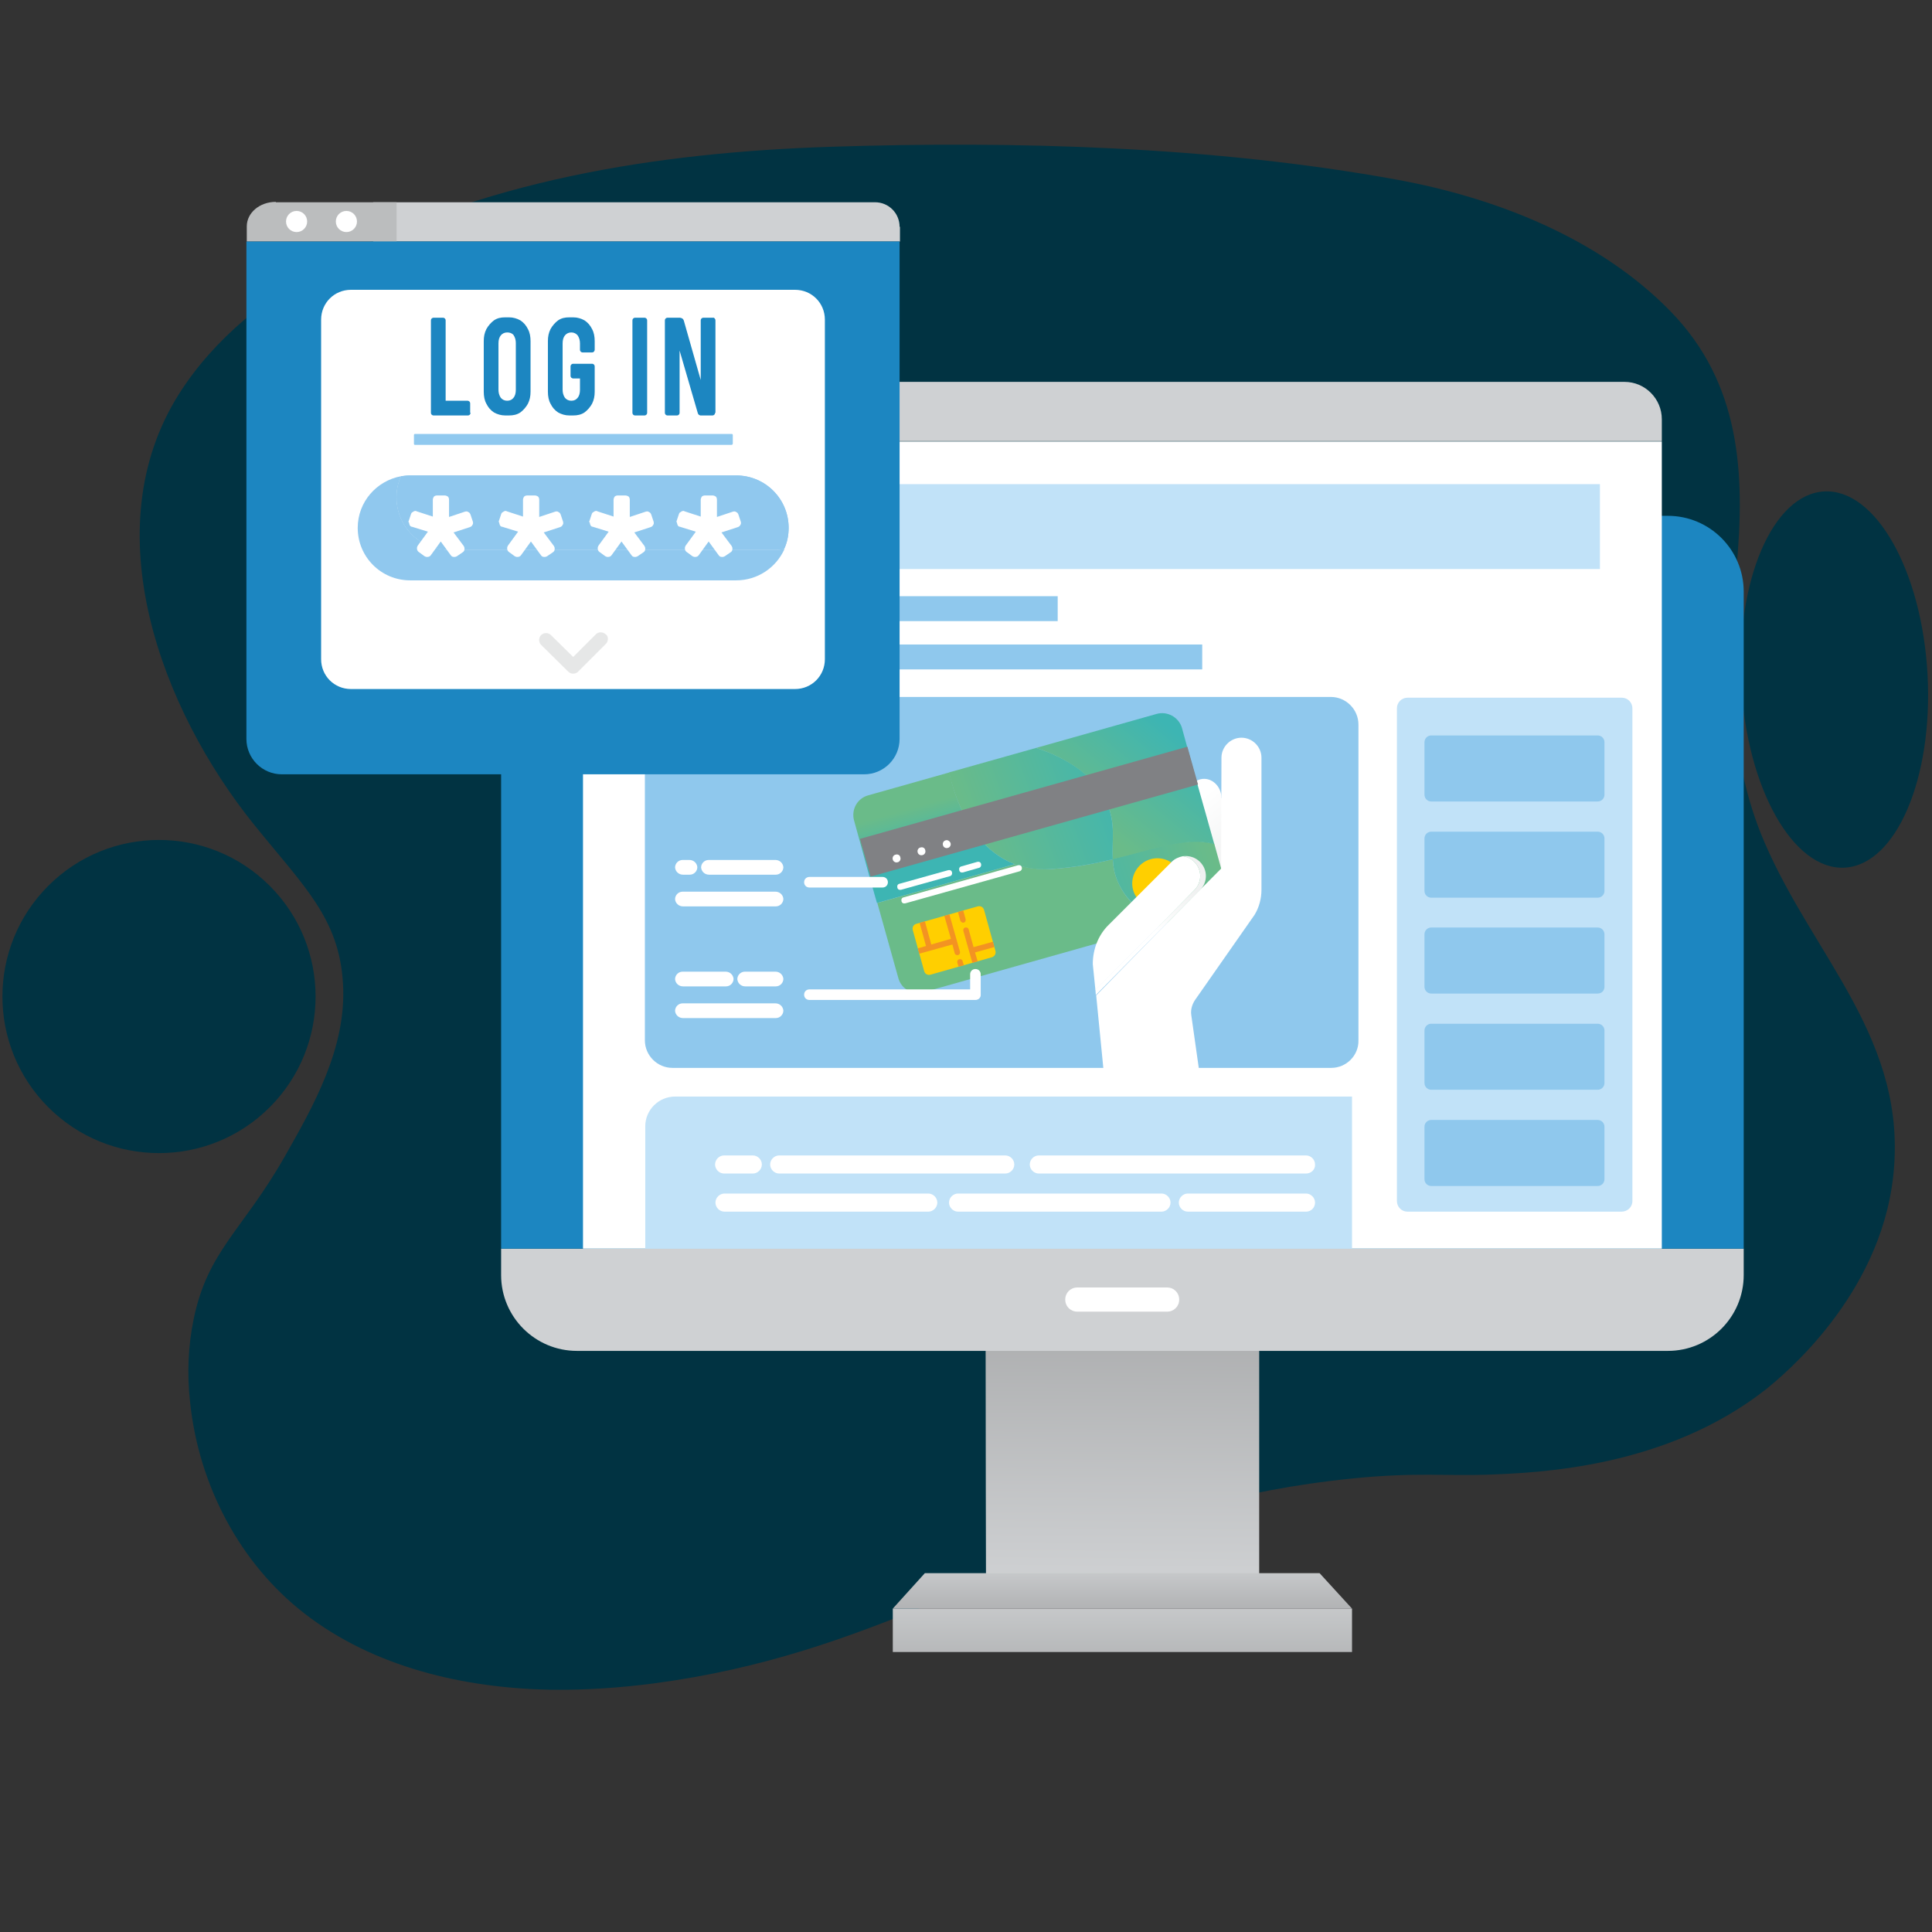 <?xml version="1.0" encoding="utf-8"?>
<!-- Generator: Adobe Illustrator 24.0.1, SVG Export Plug-In . SVG Version: 6.00 Build 0)  -->
<svg version="1.1" id="Custom-plat" xmlns="http://www.w3.org/2000/svg" xmlns:xlink="http://www.w3.org/1999/xlink" x="0px"
	 y="0px" viewBox="0 0 512 512" style="enable-background:new 0 0 512 512;" xml:space="preserve">
<rect x="0" y="0" width="512" height="512" fill="#333333" stroke="none"/>
<style type="text/css">
	.st0{fill:#013342;}
	.st1{fill:url(#SVGID_1_);}
	.st2{fill:url(#SVGID_2_);}
	.st3{fill:url(#SVGID_3_);}
	.st4{fill:url(#SVGID_4_);}
	.st5{fill:#1C86C1;}
	.st6{fill:#FFFFFF;}
	.st7{fill:#CFD1D3;}
	.st8{fill:url(#SVGID_5_);}
	.st9{fill:#C1E2F8;}
	.st10{fill:#8FC8ED;}
	.st11{fill:url(#SVGID_6_);}
	.st12{fill:url(#SVGID_7_);}
	.st13{fill:url(#SVGID_8_);}
	.st14{fill:url(#SVGID_9_);}
	.st15{fill:url(#SVGID_10_);}
	.st16{fill:url(#SVGID_11_);}
	.st17{clip-path:url(#SVGID_13_);}
	.st18{fill:#F39322;}
	.st19{fill:#FFCF00;}
	.st20{fill:#808184;}
	.st21{fill:url(#SVGID_14_);}
	.st22{fill:#BBBDBE;}
	.st23{fill:#90C8EE;}
	.st24{fill:#90C9EF;}
	.st25{fill:#E6E7E7;}
</style>
<g>
	<g>
		<path class="st0" d="M90.9,260.7c-1-17.3-10.2-25.6-23.6-42.2c-24.4-30.3-42.7-78.1-19.8-114.2c9.4-14.8,23.7-26,39.1-34.4
			c40.7-22.2,87.7-29.5,133.5-31c49.1-1.6,101.7-0.1,150,8.7c26.3,4.8,53.7,15.5,72.6,34.9c18.6,19.1,19.8,42.9,17.5,68
			c-2.2,24.2-2.4,50,7.4,72.7c13.2,30.7,38.2,52.5,34.1,88.7c-3.6,31.8-29.3,52.7-33.6,56.2c-26.5,20.9-60.3,22.2-73.8,22.7
			c-11.2,0.4-18.7-0.7-35.8,1c-16,1.6-29,4.4-38.8,6.9c-57.8,14.8-88.4,39.7-146.3,47.4c-9.1,1.2-18.2,1.8-27.3,1.7
			c-23.2-0.4-47.1-6-65.4-20.2c-17.3-13.4-28-34.2-30.3-55.8c-0.9-7.9-0.5-15.2,0.9-22.1c3.7-18.2,12.9-23.5,24.1-43.1
			C83,293.2,91.9,277.7,90.9,260.7z"/>
		
			<ellipse transform="matrix(0.707 -0.707 0.707 0.707 -174.417 107.207)" class="st0" cx="42.2" cy="264.1" rx="41.5" ry="41.5"/>
	</g>
	
		<ellipse transform="matrix(0.999 -5.455907e-02 5.455907e-02 0.999 -9.095 26.777)" class="st0" cx="485.9" cy="180" rx="24.7" ry="49.9"/>
</g>
<g>
	<g>
		<g>
			<g>
				<g>
					<g>
						<linearGradient id="SVGID_1_" gradientUnits="userSpaceOnUse" x1="297.173" y1="419.831" x2="297.969" y2="317.883">
							<stop  offset="0" style="stop-color:#CFD1D3"/>
							<stop  offset="1" style="stop-color:#9C9D9E"/>
						</linearGradient>
						<path class="st1" d="M261.2,355.9c0,20.3,0.1,64.1,0.1,64.1h72.4c0,0,0-44,0-64.1H261.2z"/>
					</g>
				</g>
				<g>
					<linearGradient id="SVGID_2_" gradientUnits="userSpaceOnUse" x1="297.421" y1="492.647" x2="297.421" y2="422.151">
						<stop  offset="0" style="stop-color:#9C9D9E"/>
						<stop  offset="1" style="stop-color:#CFD1D3"/>
					</linearGradient>
					<path class="st2" d="M132.8,330.9v7c0,11.1,9,20.1,20.1,20.1H442c11.1,0,20.1-9,20.1-20.1v-7H132.8z"/>
				</g>
				<g>
					<linearGradient id="SVGID_3_" gradientUnits="userSpaceOnUse" x1="297.421" y1="412.893" x2="297.421" y2="435.942">
						<stop  offset="0" style="stop-color:#CFD1D3"/>
						<stop  offset="1" style="stop-color:#9C9D9E"/>
					</linearGradient>
					<polygon class="st3" points="349.7,416.9 245.1,416.9 236.6,426.3 358.3,426.3 					"/>
					<linearGradient id="SVGID_4_" gradientUnits="userSpaceOnUse" x1="297.421" y1="419.296" x2="297.421" y2="458.591">
						<stop  offset="0" style="stop-color:#CFD1D3"/>
						<stop  offset="1" style="stop-color:#9C9D9E"/>
					</linearGradient>
					<rect x="236.6" y="426.3" class="st4" width="121.7" height="11.5"/>
				</g>
			</g>
			<path class="st5" d="M442,136.7h-52.6H152.9c-11.1,0-20.1,9-20.1,20.1v174.1h256.6h72.7V156.8C462.1,145.7,453.1,136.7,442,136.7
				z"/>
		</g>
		<g>
			<path class="st6" d="M309.3,347.6h-23.8c-1.8,0-3.2-1.4-3.2-3.2c0-1.8,1.4-3.2,3.2-3.2h23.8c1.8,0,3.2,1.4,3.2,3.2
				C312.5,346.2,311.1,347.6,309.3,347.6z"/>
		</g>
	</g>
	<g>
		<g>
			<g>
				<g>
					<polygon class="st6" points="297.4,117 214.5,117 154.5,117 154.5,330.9 440.4,330.9 440.4,117 					"/>
				</g>
				<path class="st7" d="M440.4,111.1c0-5.4-4.4-9.9-9.9-9.9H205.1l0,15.7h235.3V111.1z"/>
			</g>
			<linearGradient id="SVGID_5_" gradientUnits="userSpaceOnUse" x1="261.326" y1="35.405" x2="221.851" y2="74.88">
				<stop  offset="0" style="stop-color:#6ABB89"/>
				<stop  offset="1" style="stop-color:#3DB5B3"/>
			</linearGradient>
			<path class="st8" d="M166.1,101.3c-6.4,0-11.7,4.4-11.7,9.9v5.9h60l0-15.7H166.1z"/>
			<g>
				<path class="st6" d="M174.5,104.9c-2.4,0-4.3,1.9-4.3,4.3c0,2.4,1.9,4.3,4.3,4.3c2.4,0,4.3-1.9,4.3-4.3
					C178.8,106.8,176.8,104.9,174.5,104.9z"/>
				<path class="st6" d="M194.5,104.9c-2.4,0-4.3,1.9-4.3,4.3c0,2.4,1.9,4.3,4.3,4.3c2.4,0,4.3-1.9,4.3-4.3
					C198.7,106.8,196.8,104.9,194.5,104.9z"/>
			</g>
		</g>
	</g>
	<path class="st9" d="M358.3,330.9H171v-32.4c0-4.4,3.6-7.9,7.9-7.9h179.4V330.9z"/>
	<g>
		<g>
			<path class="st10" d="M352.8,283H178.2c-4,0-7.3-3.3-7.3-7.3v-83.7c0-4,3.3-7.3,7.3-7.3h174.5c4,0,7.3,3.3,7.3,7.3v83.7
				C360.1,279.7,356.8,283,352.8,283z"/>
			<g>
				<linearGradient id="SVGID_6_" gradientUnits="userSpaceOnUse" x1="324.185" y1="233.443" x2="311.033" y2="217.07">
					<stop  offset="0" style="stop-color:#F0F1F1"/>
					<stop  offset="1" style="stop-color:#FFFFFF"/>
				</linearGradient>
				<path class="st11" d="M323.7,211.5c0-2.8-2.1-5.1-4.6-5.1l0,0c-2.5,0-4.6,2.3-4.6,5.1v14.8v20l11.1-8.2l1.5-25.7L323.7,211.5z"
					/>
				<g>
					<g>
						<g>
							
								<linearGradient id="SVGID_7_" gradientUnits="userSpaceOnUse" x1="-815.542" y1="3759.796" x2="-815.542" y2="3773.274" gradientTransform="matrix(0.963 -0.271 0.271 0.963 11.808 -3628.621)">
								<stop  offset="0" style="stop-color:#6ABB89"/>
								<stop  offset="1" style="stop-color:#3DB5B3"/>
							</linearGradient>
							<path class="st12" d="M251.6,204.7l-21.6,6.1c-2.8,0.8-4.4,3.7-3.7,6.5l1.4,5.1l2.3,8.4l2,7.1l0.4,1.4l36.5-10.3
								C257,224.5,252.8,210.5,251.6,204.7z"/>
							<g>
								
									<linearGradient id="SVGID_8_" gradientUnits="userSpaceOnUse" x1="-745.707" y1="3798.261" x2="-793.678" y2="3800.473" gradientTransform="matrix(0.963 -0.271 0.271 0.963 11.808 -3628.621)">
									<stop  offset="0" style="stop-color:#6ABB89"/>
									<stop  offset="1" style="stop-color:#3DB5B3"/>
								</linearGradient>
								<path class="st13" d="M296.2,233.6c1.6,3.7,4.8,7.8,12,11.3l13-3.7c2.8-0.8,4.4-3.7,3.7-6.5l-1.6-5.7l-1.5-5.4
									c-7.5-2-16,1.3-26.9,4C295,229.6,295.3,231.5,296.2,233.6z"/>
								
									<linearGradient id="SVGID_9_" gradientUnits="userSpaceOnUse" x1="5040.26" y1="7827.533" x2="5087.573" y2="7827.533" gradientTransform="matrix(0.872 0.489 -0.489 0.872 -271.514 -9031.863)">
									<stop  offset="0" style="stop-color:#6ABB89"/>
									<stop  offset="1" style="stop-color:#3DB5B3"/>
								</linearGradient>
								<path class="st14" d="M296.2,233.6c-0.9-2.1-1.2-4-1.3-5.9c-4.9,1.2-10.2,2.2-16.2,2.6c-3.7,0.2-6.9-0.3-9.7-1.3l-36.5,10.3
									l4,14.3l1.6,5.7c0.8,2.8,3.7,4.4,6.5,3.7l63.5-17.9C301,241.5,297.8,237.3,296.2,233.6z"/>
								
									<linearGradient id="SVGID_10_" gradientUnits="userSpaceOnUse" x1="-806.054" y1="3773.17" x2="-761.145" y2="3769.768" gradientTransform="matrix(0.963 -0.271 0.271 0.963 11.808 -3628.621)">
									<stop  offset="0" style="stop-color:#6ABB89"/>
									<stop  offset="1" style="stop-color:#3DB5B3"/>
								</linearGradient>
								<path class="st15" d="M294.9,227.7c-0.3-4.8,0.9-9.4-1.6-15c-3.4-7.7-11.2-12-18.7-14.5l-23.1,6.5
									c1.3,5.8,5.5,19.8,17.4,24.3l0,0c2.8,1,6,1.6,9.7,1.3C284.6,229.9,290,228.9,294.9,227.7z"/>
								
									<linearGradient id="SVGID_11_" gradientUnits="userSpaceOnUse" x1="-772.114" y1="3779.538" x2="-745.578" y2="3760.997" gradientTransform="matrix(0.963 -0.271 0.271 0.963 11.808 -3628.621)">
									<stop  offset="0" style="stop-color:#6ABB89"/>
									<stop  offset="1" style="stop-color:#3DB5B3"/>
								</linearGradient>
								<path class="st16" d="M306.5,189.2l-31.9,9c7.4,2.5,15.3,6.9,18.7,14.5c2.5,5.6,1.3,10.1,1.6,15c10.9-2.6,19.4-6,26.9-4
									l-2.5-8.9l-0.4-1.4l-2-7.1l-2.3-8.4l-1.4-5.1C312.3,190,309.3,188.4,306.5,189.2z"/>
							</g>
						</g>
						<g>
							<defs>
								<path id="SVGID_12_" d="M262.8,253.7l-16.2,4.6c-0.8,0.2-1.5-0.2-1.7-1l-3-10.8c-0.2-0.8,0.2-1.5,1-1.7l16.2-4.6
									c0.8-0.2,1.5,0.2,1.7,1l3,10.8C264,252.7,263.6,253.5,262.8,253.7z"/>
							</defs>
							<use xlink:href="#SVGID_12_"  style="overflow:visible;fill:#FFCF00;"/>
							<clipPath id="SVGID_13_">
								<use xlink:href="#SVGID_12_"  style="overflow:visible;"/>
							</clipPath>
							<g class="st17">
								<path class="st18" d="M254.2,254.2c-0.4,0.1-0.6,0.5-0.5,0.9l0.5,1.7c0.1,0.4,0.5,0.6,0.9,0.5c0.4-0.1,0.6-0.5,0.5-0.9
									l-0.5-1.7C255,254.3,254.6,254.1,254.2,254.2z"/>
								<path class="st18" d="M250.5,240.9c-0.4,0.1-0.6,0.5-0.5,0.9l2,7l-5.2,1.5l-1.9-6.9c-0.1-0.4-0.5-0.6-0.9-0.5
									c-0.4,0.1-0.6,0.5-0.5,0.9l1.9,6.9l-2.4,0.7c-0.4,0.1-0.6,0.5-0.5,0.9c0.1,0.4,0.5,0.6,0.9,0.5l9-2.5l0.6,2.3
									c0.1,0.4,0.5,0.6,0.9,0.5c0.4-0.1,0.6-0.5,0.5-0.9l-3-10.6C251.3,241,250.9,240.8,250.5,240.9z"/>
								<path class="st18" d="M255.4,244.5c0.4-0.1,0.6-0.5,0.5-0.9l-0.9-3.3c-0.1-0.4-0.5-0.6-0.9-0.5c-0.4,0.1-0.6,0.5-0.5,0.9
									l0.9,3.3C254.7,244.4,255.1,244.6,255.4,244.5z"/>
								<path class="st18" d="M264.1,249.3l-6.1,1.7l-1.3-4.7c-0.1-0.4-0.5-0.6-0.9-0.5c-0.4,0.1-0.6,0.5-0.5,0.9l2.8,9.9
									c0.1,0.4,0.5,0.6,0.9,0.5s0.6-0.5,0.5-0.9l-1.1-3.8l6.1-1.7c0.4-0.1,0.6-0.5,0.5-0.9C264.9,249.5,264.5,249.2,264.1,249.3z"
									/>
							</g>
						</g>
						<g>
							<path class="st19" d="M313.1,232.3c1,3.5-1.1,7.2-4.6,8.2c-3.5,1-7.2-1.1-8.2-4.6c-1-3.5,1.1-7.2,4.6-8.2
								C308.4,226.7,312.1,228.7,313.1,232.3z"/>
						</g>
						
							<rect x="227.5" y="209.9" transform="matrix(0.963 -0.271 0.271 0.963 -48.063 81.823)" class="st20" width="90.1" height="10.4"/>
						<g>
							<path class="st6" d="M238.6,227.2c0.2,0.6-0.2,1.2-0.7,1.3c-0.6,0.2-1.2-0.2-1.3-0.7c-0.2-0.6,0.2-1.2,0.7-1.3
								C237.9,226.3,238.5,226.6,238.6,227.2z"/>
							<path class="st6" d="M245.2,225.3c0.2,0.6-0.2,1.2-0.7,1.3c-0.6,0.2-1.2-0.2-1.3-0.7c-0.2-0.6,0.2-1.2,0.7-1.3
								C244.5,224.4,245.1,224.7,245.2,225.3z"/>
							<path class="st6" d="M251.9,223.4c0.2,0.6-0.2,1.2-0.7,1.3c-0.6,0.2-1.2-0.2-1.3-0.7c-0.2-0.6,0.2-1.2,0.7-1.3
								C251.1,222.5,251.7,222.9,251.9,223.4z"/>
						</g>
						<g>
							<path class="st6" d="M251.7,232.2l-12.9,3.6c-0.5,0.1-0.9-0.1-1-0.6c-0.1-0.5,0.1-0.9,0.6-1l12.9-3.6c0.5-0.1,0.9,0.1,1,0.6
								C252.4,231.6,252.2,232.1,251.7,232.2z"/>
						</g>
						<g>
							<path class="st6" d="M270.2,230.9l-30.3,8.5c-0.5,0.1-0.9-0.1-1-0.6s0.1-0.9,0.6-1l30.3-8.5c0.5-0.1,0.9,0.1,1,0.6
								S270.6,230.8,270.2,230.9z"/>
						</g>
						<g>
							<path class="st6" d="M259.4,230l-4.2,1.2c-0.5,0.1-0.9-0.1-1-0.6c-0.1-0.5,0.1-0.9,0.6-1l4.2-1.2c0.5-0.1,0.9,0.1,1,0.6
								C260.1,229.4,259.9,229.9,259.4,230z"/>
						</g>
					</g>
				</g>
				<g>
					<g>
						
							<linearGradient id="SVGID_14_" gradientUnits="userSpaceOnUse" x1="3030.655" y1="235.874" x2="3030.923" y2="246.678" gradientTransform="matrix(-1 0 0 1 3335.823 0)">
							<stop  offset="0" style="stop-color:#F0F1F1"/>
							<stop  offset="1" style="stop-color:#FFFFFF"/>
						</linearGradient>
						<path class="st21" d="M316.5,235.9c2.1-2.1,2.1-5.4,0-7.5l0,0c-0.8-0.8-1.9-1.3-3-1.5c1.6-0.2,3.3,0.3,4.5,1.5l0,0
							c2.1,2.1,2.1,5.4,0,7.5L307,246.9l-16.6,16.8l-0.1-1.4l15.3-15.4L316.5,235.9z"/>
						<path class="st6" d="M293.9,245l16.6-16.6c0.8-0.8,1.9-1.3,3-1.5c1.1,0.2,2.1,0.6,3,1.5l0,0c2.1,2.1,2.1,5.4,0,7.5l-10.9,11.1
							l-15.3,15.4l-0.7-6.9C289.6,251.5,291.1,247.7,293.9,245z"/>
					</g>
					<path class="st6" d="M307,246.9L307,246.9l16.6-16.7l0.1-29.4c0-2.9,2.4-5.3,5.3-5.3l0,0c2.9,0,5.3,2.4,5.3,5.3v1.5v33.5
						c0,2.3-0.6,4.6-1.8,6.6l-15.8,22.6c-0.8,1.2-1.2,2.6-1,4l2,14.1h-25.3l-1.9-19.3L307,246.9z"/>
					<polygon class="st6" points="290.4,263.7 290.4,263.7 307,246.9 307,246.9 					"/>
				</g>
			</g>
		</g>
		<g>
			<g>
				<g>
					<path class="st6" d="M182.8,231.8h-1.8c-1.1,0-2-0.8-2.1-1.9c0-1.1,0.9-2,2-2h1.8c1.1,0,2,0.8,2.1,1.9
						C184.8,230.9,183.9,231.8,182.8,231.8z"/>
				</g>
				<g>
					<path class="st6" d="M205.6,231.8h-17.7c-1.1,0-2-0.8-2.1-1.9c0-1.1,0.9-2,2-2h17.7c1.1,0,2,0.8,2.1,1.9
						C207.6,230.9,206.7,231.8,205.6,231.8z"/>
				</g>
				<g>
					<path class="st6" d="M205.6,240.2h-24.6c-1.1,0-2-0.8-2.1-1.9c0-1.1,0.9-2,2-2h24.6c1.1,0,2,0.8,2.1,1.9
						C207.6,239.3,206.7,240.2,205.6,240.2z"/>
				</g>
			</g>
			<g>
				<g>
					<path class="st6" d="M192.4,261.4h-11.4c-1.1,0-2-0.8-2.1-1.9c0-1.1,0.9-2,2-2h11.4c1.1,0,2,0.8,2.1,1.9
						C194.4,260.5,193.5,261.4,192.4,261.4z"/>
				</g>
				<g>
					<path class="st6" d="M205.6,261.4h-8.1c-1.1,0-2-0.8-2.1-1.9c0-1.1,0.9-2,2-2h8.1c1.1,0,2,0.8,2.1,1.9
						C207.6,260.5,206.7,261.4,205.6,261.4z"/>
				</g>
				<g>
					<path class="st6" d="M205.6,269.8h-24.6c-1.1,0-2-0.8-2.1-1.9c0-1.1,0.9-2,2-2h24.6c1.1,0,2,0.8,2.1,1.9
						C207.6,268.9,206.7,269.8,205.6,269.8z"/>
				</g>
			</g>
			<g>
				<path class="st6" d="M233.9,235.2h-19.4c-0.8,0-1.4-0.6-1.4-1.4c0-0.8,0.6-1.4,1.4-1.4h19.4c0.8,0,1.4,0.6,1.4,1.4
					C235.3,234.6,234.7,235.2,233.9,235.2z"/>
			</g>
			<g>
				<path class="st6" d="M258.5,265h-44c-0.8,0-1.4-0.6-1.4-1.4c0-0.8,0.6-1.4,1.4-1.4h42.6v-4c0-0.8,0.6-1.4,1.4-1.4
					s1.4,0.6,1.4,1.4v5.5C259.9,264.4,259.3,265,258.5,265z"/>
			</g>
		</g>
	</g>
	<path class="st9" d="M429.7,321.1H373c-1.6,0-2.8-1.3-2.8-2.8V187.7c0-1.6,1.3-2.8,2.8-2.8h56.8c1.6,0,2.8,1.3,2.8,2.8v130.6
		C432.6,319.9,431.3,321.1,429.7,321.1z"/>
	<path class="st10" d="M423.4,212.4h-44.1c-1,0-1.8-0.8-1.8-1.8v-13.9c0-1,0.8-1.8,1.8-1.8h44.1c1,0,1.8,0.8,1.8,1.8v13.9
		C425.2,211.6,424.4,212.4,423.4,212.4z"/>
	<g>
		<g>
			<g>
				<path class="st6" d="M199.5,311l-7.6,0c-1.3,0-2.4-1.1-2.4-2.4c0-1.3,1.1-2.4,2.4-2.4l7.6,0c1.3,0,2.4,1.1,2.4,2.4
					C201.9,309.9,200.8,311,199.5,311z"/>
			</g>
			<g>
				<path class="st6" d="M266.4,311l-59.9,0c-1.3,0-2.4-1.1-2.4-2.4c0-1.3,1.1-2.4,2.4-2.4l59.9,0c1.3,0,2.4,1.1,2.4,2.4
					C268.8,309.9,267.7,311,266.4,311z"/>
			</g>
			<g>
				<path class="st6" d="M346.1,311l-70.8,0c-1.3,0-2.4-1.1-2.4-2.4c0-1.3,1.1-2.4,2.4-2.4l70.8,0c1.3,0,2.4,1.1,2.4,2.4
					C348.6,309.9,347.5,311,346.1,311z"/>
			</g>
		</g>
		<g>
			<g>
				<path class="st6" d="M246,321.1l-54,0c-1.3,0-2.4-1.1-2.4-2.4s1.1-2.4,2.4-2.4l54,0c1.3,0,2.4,1.1,2.4,2.4
					C248.4,320,247.3,321.1,246,321.1z"/>
			</g>
			<g>
				<path class="st6" d="M307.8,321.1l-53.9,0c-1.3,0-2.4-1.1-2.4-2.4c0-1.3,1.1-2.4,2.4-2.4l53.9,0c1.3,0,2.4,1.1,2.4,2.4
					C310.2,320,309.1,321.1,307.8,321.1z"/>
			</g>
			<g>
				<path class="st6" d="M346.1,321.1l-31.3,0c-1.3,0-2.4-1.1-2.4-2.4c0-1.3,1.1-2.4,2.4-2.4l31.3,0c1.3,0,2.4,1.1,2.4,2.4
					S347.5,321.1,346.1,321.1z"/>
			</g>
		</g>
	</g>
	<rect x="170.9" y="128.3" class="st9" width="253.1" height="22.5"/>
	<g>
		<rect x="171" y="158" class="st10" width="109.3" height="6.6"/>
		<rect x="171" y="170.8" class="st10" width="147.6" height="6.6"/>
	</g>
	<path class="st10" d="M423.4,237.9h-44.1c-1,0-1.8-0.8-1.8-1.8v-13.9c0-1,0.8-1.8,1.8-1.8h44.1c1,0,1.8,0.8,1.8,1.8v13.9
		C425.2,237.1,424.4,237.9,423.4,237.9z"/>
	<path class="st10" d="M423.4,263.3h-44.1c-1,0-1.8-0.8-1.8-1.8v-13.9c0-1,0.8-1.8,1.8-1.8h44.1c1,0,1.8,0.8,1.8,1.8v13.9
		C425.2,262.6,424.4,263.3,423.4,263.3z"/>
	<path class="st10" d="M423.4,288.8h-44.1c-1,0-1.8-0.8-1.8-1.8v-13.9c0-1,0.8-1.8,1.8-1.8h44.1c1,0,1.8,0.8,1.8,1.8v13.9
		C425.2,288,424.4,288.8,423.4,288.8z"/>
	<path class="st10" d="M423.4,314.3h-44.1c-1,0-1.8-0.8-1.8-1.8v-13.9c0-1,0.8-1.8,1.8-1.8h44.1c1,0,1.8,0.8,1.8,1.8v13.9
		C425.2,313.5,424.4,314.3,423.4,314.3z"/>
</g>
<g>
	<g>
		<g>
			<g>
				<path class="st7" d="M238.4,60.1c0-3.6-2.9-6.5-6.5-6.5H98.9l0,10.4h139.6V60.1z"/>
				<path class="st22" d="M73.1,53.5c-4.3,0-7.7,2.9-7.7,6.5V64h39.7l0-10.4H73.1z"/>
				<g>
					<path class="st6" d="M78.6,55.9c-1.6,0-2.8,1.3-2.8,2.8c0,1.6,1.3,2.8,2.8,2.8c1.6,0,2.8-1.3,2.8-2.8
						C81.4,57.2,80.2,55.9,78.6,55.9z"/>
					<path class="st6" d="M91.8,55.9c-1.6,0-2.8,1.3-2.8,2.8c0,1.6,1.3,2.8,2.8,2.8c1.6,0,2.8-1.3,2.8-2.8
						C94.6,57.2,93.4,55.9,91.8,55.9z"/>
				</g>
				<path class="st5" d="M197.5,64h-80.7H95.1H65.3v20.1v111.7c0,5.2,4.2,9.4,9.4,9.4h97.2h57.1c5.2,0,9.4-4.2,9.4-9.4v-16.3v-39.9
					v-31.4V64H197.5z"/>
			</g>
		</g>
		<g>
			<path class="st6" d="M134.4,88.1c-0.7,0-1.3,0.3-1.7,0.8c-0.4,0.5-0.6,1.2-0.6,2.1v12.3c0,0.8,0.2,1.5,0.6,2.1
				c0.4,0.5,1,0.8,1.7,0.8c0.8,0,1.3-0.3,1.7-0.8c0.4-0.5,0.6-1.2,0.6-2.1V90.9c0-0.8-0.2-1.5-0.6-2.1
				C135.7,88.3,135.1,88.1,134.4,88.1z"/>
			<path class="st6" d="M210.7,76.8H93c-4.4,0-7.9,3.5-7.9,7.9v90c0,4.4,3.5,7.9,7.9,7.9h117.7c4.4,0,7.9-3.5,7.9-7.9v-90
				C218.6,80.3,215.1,76.8,210.7,76.8z M124.7,109.4c0,0.2-0.1,0.4-0.2,0.5c-0.1,0.1-0.3,0.2-0.5,0.2h-9.1c-0.2,0-0.4-0.1-0.5-0.2
				c-0.1-0.1-0.2-0.3-0.2-0.5V84.9c0-0.2,0.1-0.4,0.2-0.5c0.1-0.1,0.3-0.2,0.5-0.2h2.5c0.2,0,0.4,0.1,0.5,0.2
				c0.1,0.1,0.2,0.3,0.2,0.5v21.3h5.8c0.2,0,0.4,0.1,0.5,0.2c0.1,0.1,0.2,0.3,0.2,0.5V109.4z M140.6,103.8c0,1.2-0.2,2.2-0.7,3.2
				c-0.5,0.9-1.2,1.7-2,2.3c-0.9,0.6-1.9,0.8-3,0.8h-1c-1.1,0-2.1-0.3-3-0.8c-0.9-0.6-1.5-1.3-2-2.3c-0.5-0.9-0.7-2-0.7-3.2V90.4
				c0-1.2,0.2-2.2,0.7-3.2c0.5-0.9,1.2-1.7,2-2.3c0.9-0.6,1.8-0.8,3-0.8h1c1.1,0,2.1,0.3,3,0.8c0.9,0.6,1.5,1.3,2,2.3
				c0.5,0.9,0.7,2,0.7,3.2V103.8z M157.6,92.7c0,0.2-0.1,0.3-0.2,0.5c-0.1,0.1-0.3,0.2-0.5,0.2h-2.5c-0.2,0-0.4-0.1-0.5-0.2
				c-0.1-0.1-0.2-0.3-0.2-0.5v-1.7c0-0.8-0.2-1.5-0.6-2.1c-0.4-0.5-1-0.8-1.7-0.8c-0.7,0-1.3,0.3-1.7,0.8c-0.4,0.5-0.6,1.2-0.6,2.1
				v12.3c0,0.8,0.2,1.5,0.6,2.1c0.4,0.5,1,0.8,1.7,0.8c0.8,0,1.3-0.3,1.7-0.8c0.4-0.5,0.6-1.2,0.6-2.1v-3h-1.8
				c-0.2,0-0.3-0.1-0.5-0.2c-0.1-0.1-0.2-0.3-0.2-0.5v-2.5c0-0.2,0.1-0.4,0.2-0.5c0.1-0.1,0.3-0.2,0.5-0.2h5c0.2,0,0.4,0.1,0.5,0.2
				c0.1,0.1,0.2,0.3,0.2,0.5v6.7c0,1.2-0.2,2.2-0.7,3.2c-0.5,0.9-1.2,1.7-2,2.3c-0.9,0.6-1.9,0.8-3,0.8h-1c-1.1,0-2.1-0.3-3-0.8
				c-0.9-0.6-1.5-1.3-2-2.3c-0.5-0.9-0.7-2-0.7-3.2V90.4c0-1.2,0.2-2.2,0.7-3.2c0.5-0.9,1.2-1.7,2-2.3c0.9-0.6,1.8-0.8,3-0.8h1
				c1.1,0,2.1,0.3,3,0.8c0.9,0.6,1.5,1.3,2,2.3c0.5,0.9,0.7,2,0.7,3.2V92.7z M171.5,109.4c0,0.2-0.1,0.4-0.2,0.5
				c-0.1,0.1-0.3,0.2-0.5,0.2h-2.5c-0.2,0-0.4-0.1-0.5-0.2c-0.1-0.1-0.2-0.3-0.2-0.5V84.9c0-0.2,0.1-0.4,0.2-0.5
				c0.1-0.1,0.3-0.2,0.5-0.2h2.5c0.2,0,0.4,0.1,0.5,0.2c0.1,0.1,0.2,0.3,0.2,0.5V109.4z M189.5,109.4c0,0.2-0.1,0.4-0.2,0.5
				c-0.1,0.1-0.3,0.2-0.5,0.2h-3.2c-0.4-0.1-0.6-0.3-0.7-0.7l-4.8-16.5v16.5c0,0.2-0.1,0.4-0.2,0.5c-0.1,0.1-0.3,0.2-0.5,0.2h-2.5
				c-0.2,0-0.4-0.1-0.5-0.2c-0.1-0.1-0.2-0.3-0.2-0.5V84.9c0-0.2,0.1-0.4,0.2-0.5c0.1-0.1,0.3-0.2,0.5-0.2h3.3
				c0.2,0,0.4,0.1,0.6,0.2c0.2,0.1,0.3,0.3,0.4,0.5l4.5,15.8V84.9c0-0.2,0.1-0.4,0.2-0.5c0.1-0.1,0.3-0.2,0.5-0.2h2.5
				c0.2,0,0.3,0,0.3,0s0.1,0.1,0.2,0.2c0.1,0.1,0.2,0.3,0.2,0.5V109.4z"/>
		</g>
		<g>
			<path class="st23" d="M119,145.7c-7.7,0-13.9-6.2-13.9-13.9c0-2,0.4-3.9,1.2-5.6c-6.5,1.2-11.5,6.8-11.5,13.7l0,0
				c0,7.7,6.2,13.9,13.9,13.9h86.4c5.7,0,10.6-3.4,12.8-8.3c-0.8,0.1-1.6,0.2-2.4,0.2H119z"/>
			<path class="st23" d="M209,139.9c0-7.7-6.2-13.9-13.9-13.9h-86.4c-0.8,0-1.6,0.1-2.4,0.2c-0.8,1.7-1.2,3.6-1.2,5.6
				c0,7.7,6.2,13.9,13.9,13.9h86.4c0.8,0,1.6-0.1,2.4-0.2C208.6,143.8,209,141.9,209,139.9L209,139.9z"/>
			<path class="st23" d="M209,139.9c0-7.7-6.2-13.9-13.9-13.9h-86.4c-0.8,0-1.6,0.1-2.4,0.2c-0.8,1.7-1.2,3.6-1.2,5.6
				c0,7.7,6.2,13.9,13.9,13.9h86.4c0.8,0,1.6-0.1,2.4-0.2C208.6,143.8,209,141.9,209,139.9L209,139.9z"/>
		</g>
		<path class="st24" d="M193.9,117.9h-83.9c-0.2,0-0.3-0.1-0.3-0.3v-2.3c0-0.2,0.1-0.3,0.3-0.3h83.9c0.2,0,0.3,0.1,0.3,0.3v2.3
			C194.2,117.7,194,117.9,193.9,117.9z"/>
		<g>
			<path class="st6" d="M156.2,138.1l0.6-1.8c0.1-0.3,0.2-0.5,0.5-0.6c0.2-0.2,0.5-0.3,0.7-0.3c0.1,0,0.2,0,0.3,0.1l4.3,1.4l0-4.4
				c0-0.3,0.1-0.6,0.3-0.9c0.2-0.2,0.5-0.3,0.9-0.3l1.9,0c0.3,0,0.6,0.1,0.9,0.3c0.2,0.2,0.3,0.5,0.3,0.9l0,4.5l4.2-1.4
				c0.3-0.1,0.7-0.1,0.9,0.1c0.3,0.1,0.5,0.4,0.6,0.7l0.6,1.8c0.1,0.3,0.1,0.7-0.1,0.9c-0.1,0.3-0.4,0.5-0.7,0.6l-4.3,1.4l2.7,3.6
				c0.1,0.2,0.2,0.4,0.2,0.7c0,0.4-0.1,0.7-0.4,0.9l-1.6,1.1c-0.2,0.1-0.4,0.2-0.7,0.2c-0.4,0-0.7-0.1-0.9-0.4l-2.7-3.7l-2.6,3.6
				c-0.2,0.3-0.5,0.5-1,0.5c-0.3,0-0.5-0.1-0.7-0.2l-1.5-1.1c-0.3-0.2-0.5-0.5-0.5-1c0-0.3,0.1-0.5,0.2-0.7l2.7-3.7l-4.2-1.3
				c-0.3,0-0.5-0.2-0.6-0.4c-0.1-0.2-0.2-0.5-0.2-0.7C156.1,138.3,156.1,138.2,156.2,138.1z"/>
			<path class="st6" d="M132.2,138.1l0.6-1.8c0.1-0.3,0.2-0.5,0.5-0.6c0.2-0.2,0.5-0.3,0.7-0.3c0.1,0,0.2,0,0.3,0.1l4.3,1.4l0-4.4
				c0-0.3,0.1-0.6,0.3-0.9c0.2-0.2,0.5-0.3,0.9-0.3l1.9,0c0.3,0,0.6,0.1,0.9,0.3c0.2,0.2,0.3,0.5,0.3,0.9l0,4.5l4.2-1.4
				c0.3-0.1,0.7-0.1,0.9,0.1c0.3,0.1,0.5,0.4,0.6,0.7l0.6,1.8c0.1,0.3,0.1,0.7-0.1,0.9c-0.1,0.3-0.4,0.5-0.7,0.6l-4.3,1.4l2.7,3.6
				c0.1,0.2,0.2,0.4,0.2,0.7c0,0.4-0.1,0.7-0.4,0.9l-1.6,1.1c-0.2,0.1-0.4,0.2-0.7,0.2c-0.4,0-0.7-0.1-0.9-0.4l-2.7-3.7l-2.6,3.6
				c-0.2,0.3-0.5,0.5-1,0.5c-0.3,0-0.5-0.1-0.7-0.2l-1.5-1.1c-0.3-0.2-0.5-0.5-0.5-1c0-0.3,0.1-0.5,0.2-0.7l2.7-3.7l-4.2-1.3
				c-0.3,0-0.5-0.2-0.6-0.4c-0.1-0.2-0.2-0.5-0.2-0.7C132.1,138.3,132.2,138.2,132.2,138.1z"/>
			<path class="st6" d="M108.3,138.1l0.6-1.8c0.1-0.3,0.2-0.5,0.5-0.6c0.2-0.2,0.5-0.3,0.7-0.3c0.1,0,0.2,0,0.3,0.1l4.3,1.4l0-4.4
				c0-0.3,0.1-0.6,0.3-0.9c0.2-0.2,0.5-0.3,0.9-0.3l1.9,0c0.3,0,0.6,0.1,0.9,0.3c0.2,0.2,0.3,0.5,0.3,0.9l0,4.5l4.2-1.4
				c0.3-0.1,0.7-0.1,0.9,0.1c0.3,0.1,0.5,0.4,0.6,0.7l0.6,1.8c0.1,0.3,0.1,0.7-0.1,0.9c-0.1,0.3-0.4,0.5-0.7,0.6l-4.3,1.4l2.7,3.6
				c0.1,0.2,0.2,0.4,0.2,0.7c0,0.4-0.1,0.7-0.4,0.9l-1.6,1.1c-0.2,0.1-0.4,0.2-0.7,0.2c-0.4,0-0.7-0.1-0.9-0.4l-2.7-3.7l-2.6,3.6
				c-0.2,0.3-0.5,0.5-1,0.5c-0.3,0-0.5-0.1-0.7-0.2l-1.5-1.1c-0.3-0.2-0.5-0.5-0.5-1c0-0.3,0.1-0.5,0.2-0.7l2.7-3.7l-4.2-1.3
				c-0.3,0-0.5-0.2-0.6-0.4c-0.1-0.2-0.2-0.5-0.2-0.7C108.2,138.3,108.2,138.2,108.3,138.1z"/>
			<path class="st6" d="M179.3,138.1l0.6-1.8c0.1-0.3,0.2-0.5,0.5-0.6c0.2-0.2,0.5-0.3,0.7-0.3c0.1,0,0.2,0,0.3,0.1l4.3,1.4l0-4.4
				c0-0.3,0.1-0.6,0.3-0.9c0.2-0.2,0.5-0.3,0.9-0.3l1.9,0c0.3,0,0.6,0.1,0.9,0.3c0.2,0.2,0.3,0.5,0.3,0.9l0,4.5l4.2-1.4
				c0.3-0.1,0.7-0.1,0.9,0.1c0.3,0.1,0.5,0.4,0.6,0.7l0.6,1.8c0.1,0.3,0.1,0.7-0.1,0.9c-0.1,0.3-0.4,0.5-0.7,0.6l-4.3,1.4l2.7,3.6
				c0.1,0.2,0.2,0.4,0.2,0.7c0,0.4-0.1,0.7-0.4,0.9l-1.6,1.1c-0.2,0.1-0.4,0.2-0.7,0.2c-0.4,0-0.7-0.1-0.9-0.4l-2.7-3.7l-2.6,3.6
				c-0.2,0.3-0.5,0.5-1,0.5c-0.3,0-0.5-0.1-0.7-0.2l-1.5-1.1c-0.3-0.2-0.5-0.5-0.5-1c0-0.3,0.1-0.5,0.2-0.7l2.7-3.7l-4.2-1.3
				c-0.3,0-0.5-0.2-0.6-0.4c-0.1-0.2-0.2-0.5-0.2-0.7C179.2,138.3,179.3,138.2,179.3,138.1z"/>
		</g>
		<g>
			<path class="st25" d="M161.1,169.3c0,0.5-0.2,1-0.5,1.3l-7.4,7.4c-0.7,0.7-1.9,0.7-2.6,0l-7.2-7.1c-0.7-0.7-0.7-1.9,0-2.6
				c0.7-0.7,1.9-0.7,2.6,0l5.9,5.8l6-6c0.7-0.7,1.9-0.7,2.6,0C160.9,168.3,161.1,168.8,161.1,169.3z"/>
		</g>
	</g>
</g>
</svg>
